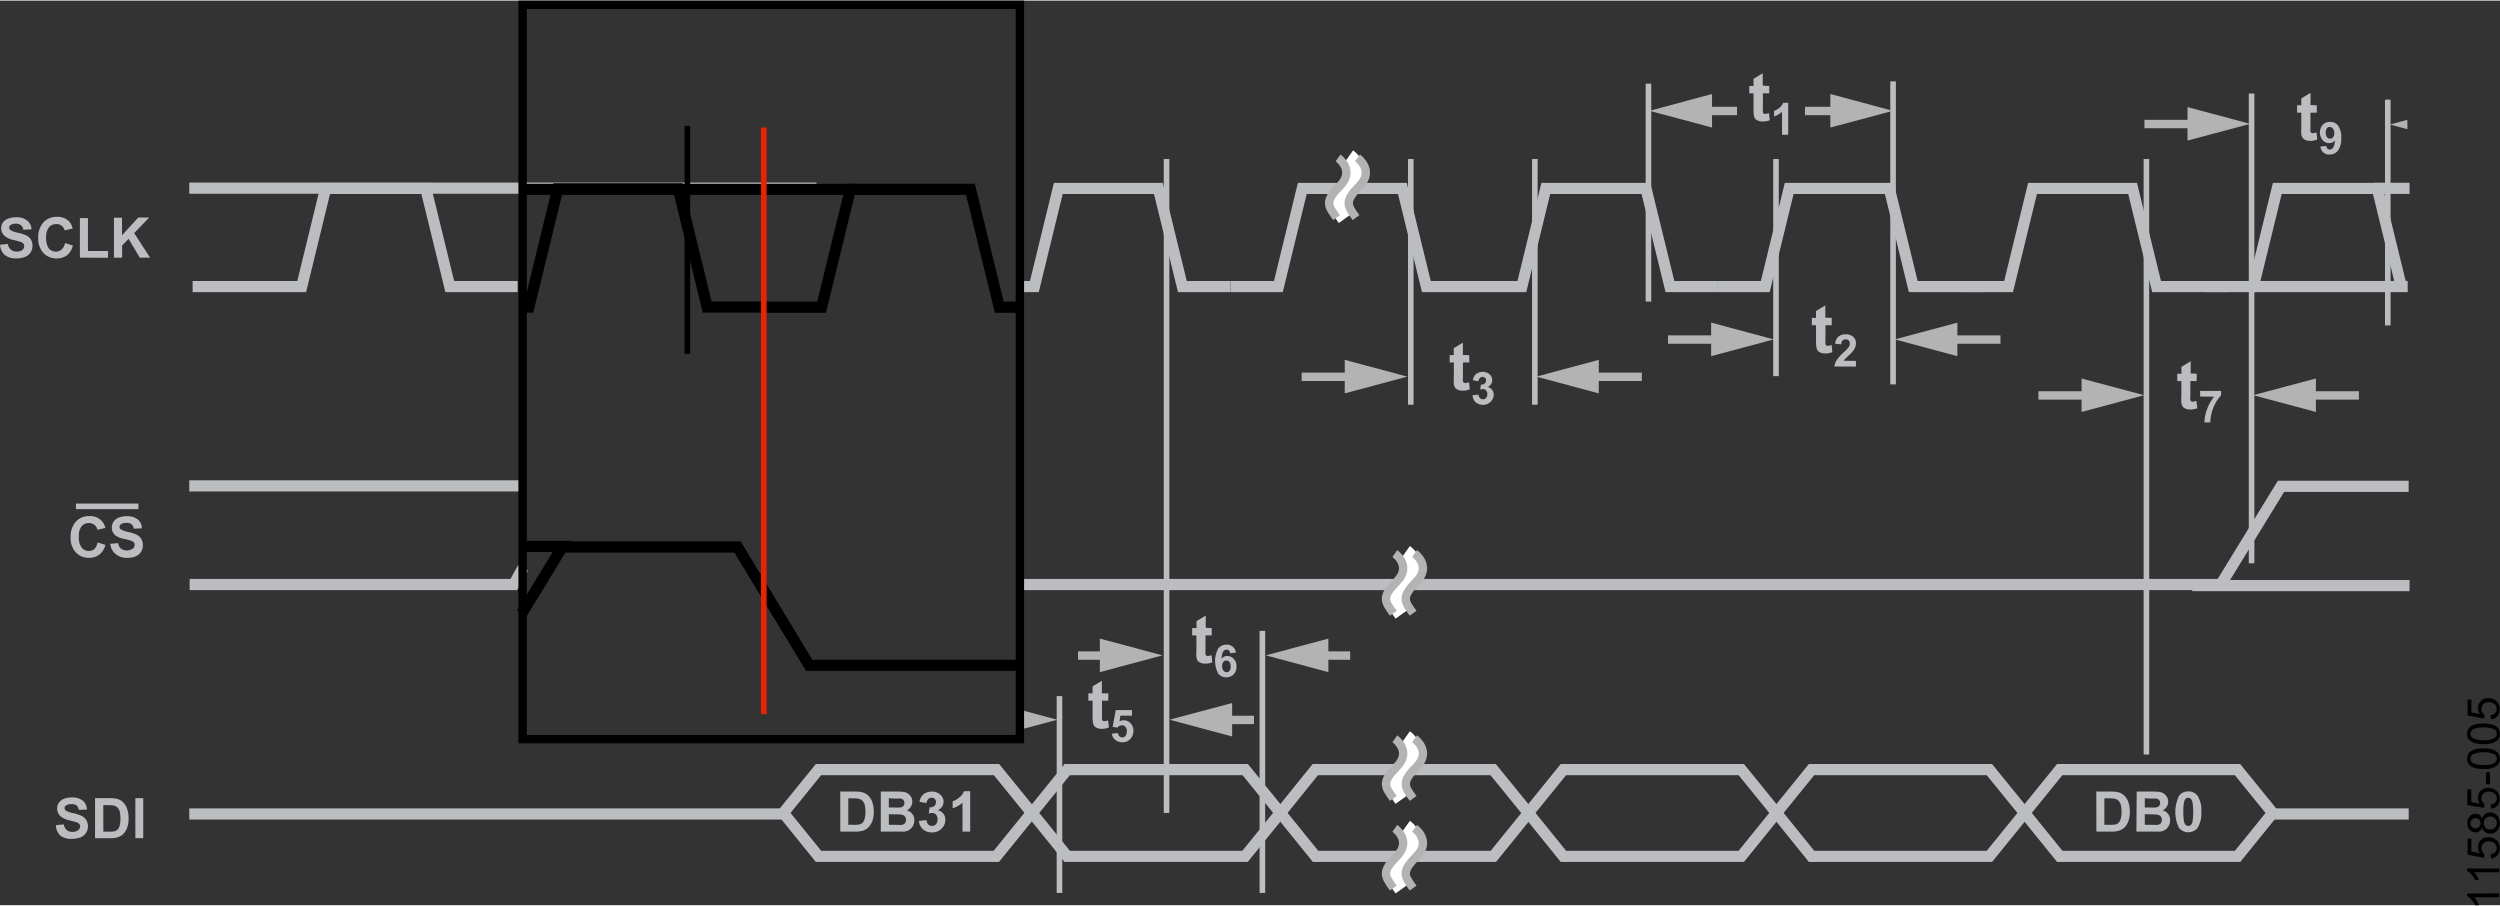 <svg id="e14897e1-a971-4f66-892a-6b3a221b4ab3" data-name="Layer 1" xmlns="http://www.w3.org/2000/svg" width="6.21in" height="2.25in" viewBox="0 0 447.13 161.78"><rect x="0" y="0" width="447.13" height="161.78" fill="#333333" stroke="none"/><title>11585-005</title><g id="b4e947f5-dc13-4d62-9a00-db471055163e" data-name="a1a96522-ae69-423c-a8ea-cc1d5e21481b"><path d="M447,159.78v.7h-4.48a3.43,3.43,0,0,1,.48.67,5.06,5.06,0,0,1,.36.74h-.68a3.73,3.73,0,0,0-.67-1,2.9,2.9,0,0,0-.76-.63v-.45Z" transform="translate(0 -0.11)"/><path d="M447,155.34V156h-4.48a3.37,3.37,0,0,1,.48.66,5.6,5.6,0,0,1,.36.74h-.68a3.89,3.89,0,0,0-.67-1,2.69,2.69,0,0,0-.76-.62v-.45Z" transform="translate(0 -0.11)"/><path d="M445.53,153.54l-.07-.74a1.39,1.39,0,0,0,.82-.38,1,1,0,0,0,.27-.72,1.12,1.12,0,0,0-.39-.86,1.41,1.41,0,0,0-1-.35,1.29,1.29,0,0,0-1,.34,1.2,1.2,0,0,0-.35.88,1.25,1.25,0,0,0,.16.62,1.27,1.27,0,0,0,.4.43l-.09.66-2.94-.56V150h.67v2.29l1.54.31a1.91,1.91,0,0,1-.36-1.08,1.72,1.72,0,0,1,.52-1.27,1.82,1.82,0,0,1,1.34-.52,2.1,2.1,0,0,1,1.34.46,1.82,1.82,0,0,1,.69,1.5,1.88,1.88,0,0,1-.43,1.28A1.74,1.74,0,0,1,445.53,153.54Z" transform="translate(0 -0.11)"/><path d="M443.92,148a1.26,1.26,0,0,1-.46.65,1.19,1.19,0,0,1-.71.21,1.44,1.44,0,0,1-1.05-.45,1.92,1.92,0,0,1,0-2.4,1.42,1.42,0,0,1,1.06-.46,1.23,1.23,0,0,1,.7.21,1.29,1.29,0,0,1,.45.63,1.63,1.63,0,0,1,.56-.8,1.57,1.57,0,0,1,.91-.27,1.63,1.63,0,0,1,1.23.52,2.11,2.11,0,0,1,0,2.73,1.68,1.68,0,0,1-1.25.52,1.55,1.55,0,0,1-.93-.28A1.4,1.4,0,0,1,443.92,148Zm-1.19.14a.89.89,0,0,0,.92-.86v-.08a.9.9,0,1,0-1.54.67.86.86,0,0,0,.62.27Zm2.64.23a1.2,1.2,0,0,0,.59-.15,1,1,0,0,0,.43-.42,1.25,1.25,0,0,0,.16-.6,1.15,1.15,0,0,0-.33-.84,1.08,1.08,0,0,0-.82-.32,1.15,1.15,0,0,0-.84.33,1.17,1.17,0,0,0-.33.85,1.13,1.13,0,0,0,.32.82,1.11,1.11,0,0,0,.79.33Z" transform="translate(0 -0.11)"/><path d="M445.53,144.64l-.07-.74a1.33,1.33,0,0,0,.82-.38,1,1,0,0,0,.27-.72,1.14,1.14,0,0,0-.39-.86,1.46,1.46,0,0,0-1-.35,1.37,1.37,0,0,0-1,.34,1.21,1.21,0,0,0-.35.88,1.25,1.25,0,0,0,.56,1l-.09.66-3-.46v-2.84H442v2.28l1.54.31a1.89,1.89,0,0,1-.36-1.08,1.75,1.75,0,0,1,.52-1.27,1.89,1.89,0,0,1,1.34-.51,2.21,2.21,0,0,1,1.34.45,1.83,1.83,0,0,1,.69,1.5,1.86,1.86,0,0,1-.43,1.28A1.63,1.63,0,0,1,445.53,144.64Z" transform="translate(0 -0.11)"/><path d="M445.34,140.28h-.71v-2.16h.71Z" transform="translate(0 -0.11)"/><path d="M444.2,137.54a5.61,5.61,0,0,1-1.63-.21,2.14,2.14,0,0,1-1-.62,1.71,1.71,0,0,1-.33-1,1.88,1.88,0,0,1,.18-.81,1.64,1.64,0,0,1,.54-.57,2.76,2.76,0,0,1,.85-.36,6.17,6.17,0,0,1,1.35-.12,5.28,5.28,0,0,1,1.63.2,2.1,2.1,0,0,1,1,.62,1.64,1.64,0,0,1,.33,1,1.53,1.53,0,0,1-.59,1.3A3.74,3.74,0,0,1,444.2,137.54Zm0-.72a3.67,3.67,0,0,0,1.88-.33.94.94,0,0,0,.35-1.28,1,1,0,0,0-.35-.35,5.52,5.52,0,0,0-3.76,0,1,1,0,0,0-.46.82.91.91,0,0,0,.41.77A3.6,3.6,0,0,0,444.2,136.82Z" transform="translate(0 -0.11)"/><path d="M444.2,133.09a5,5,0,0,1-1.63-.21,2.07,2.07,0,0,1-1-.62,1.64,1.64,0,0,1-.33-1,1.88,1.88,0,0,1,.18-.81,1.64,1.64,0,0,1,.54-.57,2.88,2.88,0,0,1,.85-.35,5.62,5.62,0,0,1,1.35-.13,5.28,5.28,0,0,1,1.63.2,2.17,2.17,0,0,1,1,.62,1.64,1.64,0,0,1,.33,1,1.53,1.53,0,0,1-.59,1.3A3.74,3.74,0,0,1,444.2,133.09Zm0-.72a3.56,3.56,0,0,0,1.88-.33.94.94,0,0,0,.35-1.28,1,1,0,0,0-.35-.35,5.52,5.52,0,0,0-3.76,0,1,1,0,0,0-.46.82.91.91,0,0,0,.41.77A3.6,3.6,0,0,0,444.2,132.37Z" transform="translate(0 -0.11)"/><path d="M445.53,128.64l-.07-.74a1.28,1.28,0,0,0,.82-.38,1,1,0,0,0,.27-.72,1.14,1.14,0,0,0-.39-.86,1.45,1.45,0,0,0-1-.34,1.28,1.28,0,0,0-1,.33,1.21,1.21,0,0,0-.35.88,1.19,1.19,0,0,0,.16.62,1.11,1.11,0,0,0,.4.43l-.09.66-2.94-.56v-2.84h.67v2.28l1.54.31a1.89,1.89,0,0,1-.36-1.08,1.71,1.71,0,0,1,.52-1.26,1.82,1.82,0,0,1,1.34-.52,2,2,0,0,1,1.34.46,1.79,1.79,0,0,1,.69,1.49,1.84,1.84,0,0,1-.43,1.28A1.65,1.65,0,0,1,445.53,128.64Z" transform="translate(0 -0.11)"/><line x1="403.01" y1="51.14" x2="430.62" y2="51.14" fill="none" stroke="#bbbdc0" stroke-miterlimit="11.49" stroke-width="2"/><line x1="424.67" y1="33.57" x2="430.95" y2="33.57" fill="none" stroke="#bbbdc0" stroke-miterlimit="11.49" stroke-width="2"/><line x1="392.08" y1="104.62" x2="430.95" y2="104.62" fill="none" stroke="#bbbdc0" stroke-miterlimit="11.49" stroke-width="2"/><path d="M17.44,97l1.41.45a3.16,3.16,0,0,1-1.08,1.74,3,3,0,0,1-1.9.57,3.06,3.06,0,0,1-2.34-1,3.74,3.74,0,0,1-.9-2.68,4,4,0,0,1,.92-2.77,3.14,3.14,0,0,1,2.43-1,2.73,2.73,0,0,1,2.87,2.1l-1.43.34a1.57,1.57,0,0,0-.53-.88,1.52,1.52,0,0,0-1-.32,1.61,1.61,0,0,0-1.29.57,2.74,2.74,0,0,0-.5,1.84,3,3,0,0,0,.53,2,1.56,1.56,0,0,0,1.27.58,1.41,1.41,0,0,0,1-.37A2.06,2.06,0,0,0,17.44,97Z" transform="translate(0 -0.11)" fill="#bbbdc0"/><path d="M19.72,97.26l1.41-.13a1.64,1.64,0,0,0,.51,1,1.89,1.89,0,0,0,2.09,0,.79.79,0,0,0,.35-.69.64.64,0,0,0-.14-.43,1.25,1.25,0,0,0-.52-.31c-.17-.06-.56-.16-1.15-.31a3.87,3.87,0,0,1-1.64-.63A1.84,1.84,0,0,1,20,94.32a1.77,1.77,0,0,1,.31-1,1.88,1.88,0,0,1,.89-.73,3.63,3.63,0,0,1,1.45-.27,3,3,0,0,1,2,.59,2.08,2.08,0,0,1,.72,1.58l-1.45.06a1.15,1.15,0,0,0-.4-.79,1.38,1.38,0,0,0-.91-.24,1.64,1.64,0,0,0-1,.26.49.49,0,0,0-.23.44.53.53,0,0,0,.22.44,4,4,0,0,0,1.31.48,6.07,6.07,0,0,1,1.56.51,1.89,1.89,0,0,1,.79.72,2.18,2.18,0,0,1,.29,1.14,2.09,2.09,0,0,1-1.31,2,3.91,3.91,0,0,1-1.56.26,3,3,0,0,1-2-.68A2.67,2.67,0,0,1,19.72,97.26Z" transform="translate(0 -0.11)" fill="#bbbdc0"/><line x1="24.76" y1="90.45" x2="13.58" y2="90.45" fill="none" stroke="#bbbdc0" stroke-miterlimit="9.99" stroke-width="1"/><line x1="189.49" y1="124.39" x2="189.49" y2="159.59" fill="none" stroke="#bbbdc0" stroke-miterlimit="14.29" stroke-width="1"/><line x1="225.78" y1="112.72" x2="225.78" y2="159.59" fill="none" stroke="#bbbdc0" stroke-miterlimit="14.29" stroke-width="1"/><line x1="208.64" y1="28.33" x2="208.64" y2="145.28" fill="none" stroke="#bbbdc0" stroke-miterlimit="14.29" stroke-width="1"/><line x1="252.32" y1="28.33" x2="252.32" y2="72.27" fill="none" stroke="#bbbdc0" stroke-miterlimit="14.29" stroke-width="1"/><line x1="274.51" y1="28.33" x2="274.51" y2="72.27" fill="none" stroke="#bbbdc0" stroke-miterlimit="14.29" stroke-width="1"/><line x1="294.83" y1="14.85" x2="294.83" y2="53.83" fill="none" stroke="#bbbdc0" stroke-miterlimit="14.29" stroke-width="1"/><line x1="317.64" y1="28.33" x2="317.64" y2="67.16" fill="none" stroke="#bbbdc0" stroke-miterlimit="14.29" stroke-width="1"/><line x1="338.58" y1="14.44" x2="338.58" y2="68.64" fill="none" stroke="#bbbdc0" stroke-miterlimit="14.29" stroke-width="1"/><path d="M316.43,15.38v1.31H315.3V19.2a6.61,6.61,0,0,0,0,.89.39.39,0,0,0,.15.21.54.54,0,0,0,.28.08,3,3,0,0,0,.66-.16l.14,1.27a3.26,3.26,0,0,1-1.3.24,1.81,1.81,0,0,1-.8-.15,1.16,1.16,0,0,1-.53-.37,1.7,1.7,0,0,1-.23-.64,9.16,9.16,0,0,1-.05-1.17V16.69h-.76V15.38h.76V14.1l1.65-1v2.2Z" transform="translate(0 -0.11)" fill="#bbbdc0"/><path d="M319.82,24.09h-1.1V20a4.15,4.15,0,0,1-1.42.83v-1a3.07,3.07,0,0,0,.93-.53,2.16,2.16,0,0,0,.69-.92h.9Z" transform="translate(0 -0.11)" fill="#bbbdc0"/><path d="M262.78,63.52v1.31h-1.13v2.5a6.46,6.46,0,0,0,0,.88.34.34,0,0,0,.14.21.42.42,0,0,0,.28.08,1.87,1.87,0,0,0,.66-.15l.14,1.27a3,3,0,0,1-1.3.25,2,2,0,0,1-.79-.15,1.06,1.06,0,0,1-.52-.39,1.47,1.47,0,0,1-.24-.64,7.49,7.49,0,0,1,0-1.16v-2.7h-.75V63.52H260V62.28l1.64-1v2.2Z" transform="translate(0 -0.11)" fill="#bbbdc0"/><path d="M263.36,70.7l1.06-.13a1,1,0,0,0,.28.62.77.77,0,0,0,1.08,0l0,0a1,1,0,0,0,.23-.7.92.92,0,0,0-.22-.65.71.71,0,0,0-.55-.25,2.1,2.1,0,0,0-.5.09l.12-.9a.91.91,0,0,0,.68-.19.67.67,0,0,0,.24-.55.62.62,0,0,0-.18-.46.66.66,0,0,0-.45-.17.67.67,0,0,0-.48.2.9.9,0,0,0-.25.57l-1-.18a2.55,2.55,0,0,1,.32-.83,1.41,1.41,0,0,1,.6-.48,2.09,2.09,0,0,1,.85-.18,1.74,1.74,0,0,1,1.3.51,1.4,1.4,0,0,1,.4,1,1.34,1.34,0,0,1-.83,1.2,1.35,1.35,0,0,1,1.09,1.36,1.73,1.73,0,0,1-.56,1.28,1.85,1.85,0,0,1-1.37.54A2,2,0,0,1,264,72,1.82,1.82,0,0,1,263.36,70.7Z" transform="translate(0 -0.11)" fill="#bbbdc0"/><path d="M150.28,141.57h2.64a5.71,5.71,0,0,1,1.36.14,2.47,2.47,0,0,1,1.08.66,3.09,3.09,0,0,1,.68,1.16,5.4,5.4,0,0,1,.24,1.69,4.86,4.86,0,0,1-.22,1.52,3.31,3.31,0,0,1-.77,1.27,2.63,2.63,0,0,1-1,.57,4.62,4.62,0,0,1-1.28.15h-2.72Zm1.44,1.21v4.74h1.08a4.34,4.34,0,0,0,.88-.06,1.46,1.46,0,0,0,.58-.3,1.61,1.61,0,0,0,.38-.69,4.83,4.83,0,0,0,.14-1.31,4.61,4.61,0,0,0-.14-1.28,1.74,1.74,0,0,0-.41-.69,1.43,1.43,0,0,0-.67-.34,7.92,7.92,0,0,0-1.19-.07Z" transform="translate(0 -0.11)" fill="#bbbdc0"/><path d="M157.53,141.57h2.86a10.69,10.69,0,0,1,1.27.07,1.93,1.93,0,0,1,.74.3,1.75,1.75,0,0,1,.55.6,1.61,1.61,0,0,1,.22.83,1.68,1.68,0,0,1-.27.93,1.6,1.6,0,0,1-.73.63,1.83,1.83,0,0,1,1,.65,1.7,1.7,0,0,1,.36,1.08,2.08,2.08,0,0,1-.23,1,1.9,1.9,0,0,1-.62.73,2,2,0,0,1-1,.34c-.24,0-.82,0-1.74,0h-2.41Zm1.44,1.19v1.66h1a8.34,8.34,0,0,0,1,0,.93.93,0,0,0,.59-.25.85.85,0,0,0,0-1.1.83.83,0,0,0-.54-.25h-1.24Zm0,2.85v1.91h1.34a5.57,5.57,0,0,0,1,0,.92.92,0,0,0,.53-.28.9.9,0,0,0,.2-.61.91.91,0,0,0-.16-.55.87.87,0,0,0-.45-.33,5,5,0,0,0-1.28-.1Z" transform="translate(0 -0.11)" fill="#bbbdc0"/><path d="M164.36,146.83l1.33-.16a1.29,1.29,0,0,0,.34.78.9.9,0,0,0,.68.27.94.94,0,0,0,.71-.33,1.43,1.43,0,0,0,0-1.69.93.93,0,0,0-.68-.3,2.67,2.67,0,0,0-.63.1l.15-1.11a1.25,1.25,0,0,0,.85-.25.87.87,0,0,0,.29-.68.75.75,0,0,0-.69-.79h-.1a.84.84,0,0,0-.6.25,1.19,1.19,0,0,0-.3.71l-1.26-.22a2.68,2.68,0,0,1,.39-1,1.78,1.78,0,0,1,.75-.61,2.56,2.56,0,0,1,1.06-.23,2.21,2.21,0,0,1,1.63.65,1.63,1.63,0,0,1,0,2.31,1.54,1.54,0,0,1-.57.38,1.7,1.7,0,0,1,1,.59,1.73,1.73,0,0,1,.37,1.11,2.17,2.17,0,0,1-.69,1.61,2.38,2.38,0,0,1-1.71.66,2.35,2.35,0,0,1-1.61-.56A2.16,2.16,0,0,1,164.36,146.83Z" transform="translate(0 -0.11)" fill="#bbbdc0"/><path d="M173.52,148.73h-1.38v-5.17a4.61,4.61,0,0,1-1.76,1v-1.25a3.53,3.53,0,0,0,1.16-.66,2.39,2.39,0,0,0,.86-1.15h1.12Z" transform="translate(0 -0.11)" fill="#bbbdc0"/><path d="M374.93,141.57h2.64a5.71,5.71,0,0,1,1.36.14,2.47,2.47,0,0,1,1.08.66,3.17,3.17,0,0,1,.68,1.16,5.11,5.11,0,0,1,.23,1.69,4.34,4.34,0,0,1-.22,1.52,3.11,3.11,0,0,1-.76,1.27,2.63,2.63,0,0,1-1,.57,4.62,4.62,0,0,1-1.28.15h-2.72Zm1.44,1.21v4.74h1.08a4.34,4.34,0,0,0,.88-.06,1.35,1.35,0,0,0,.58-.3,1.61,1.61,0,0,0,.38-.69,4.84,4.84,0,0,0,.15-1.31,4.62,4.62,0,0,0-.15-1.28,1.67,1.67,0,0,0-.41-.69,1.43,1.43,0,0,0-.67-.34,8,8,0,0,0-1.19-.07Z" transform="translate(0 -0.11)" fill="#bbbdc0"/><path d="M382.15,141.57H385a10.69,10.69,0,0,1,1.27.07,2,2,0,0,1,.75.3,2,2,0,0,1,.55.6,1.75,1.75,0,0,1,.22.83,1.62,1.62,0,0,1-.28.93,1.65,1.65,0,0,1-.73.63,1.83,1.83,0,0,1,1,.65,1.75,1.75,0,0,1,.35,1.08,2.08,2.08,0,0,1-.23,1,1.89,1.89,0,0,1-1.62,1.07c-.24,0-.82,0-1.74,0h-2.44Zm1.45,1.19v1.66h.94a8.34,8.34,0,0,0,1,0,.93.93,0,0,0,.59-.25.77.77,0,0,0,.21-.56.84.84,0,0,0-.18-.54.93.93,0,0,0-.55-.25h-1.23Zm0,2.85v1.91h1.33a8.34,8.34,0,0,0,1,0,.83.83,0,0,0,.72-.89,1.08,1.08,0,0,0-.15-.55,1,1,0,0,0-.45-.33,5.07,5.07,0,0,0-1.29-.1Z" transform="translate(0 -0.11)" fill="#bbbdc0"/><path d="M391.38,141.54a2,2,0,0,1,1.63.75,4.73,4.73,0,0,1,.7,2.91,4.9,4.9,0,0,1-.7,2.92,2.17,2.17,0,0,1-3.31-.07,6.57,6.57,0,0,1,.06-5.77A2,2,0,0,1,391.38,141.54Zm0,1.14a.7.7,0,0,0-.44.16,1.09,1.09,0,0,0-.3.57,7.18,7.18,0,0,0-.14,1.79,8.35,8.35,0,0,0,.12,1.73,1.16,1.16,0,0,0,.32.63.71.71,0,0,0,.89,0,1.09,1.09,0,0,0,.3-.57,12,12,0,0,0,0-3.52,1.4,1.4,0,0,0-.32-.63A.75.75,0,0,0,391.38,142.68Z" transform="translate(0 -0.11)" fill="#bbbdc0"/><path d="M0,43.77l1.41-.14a1.7,1.7,0,0,0,.51,1A1.59,1.59,0,0,0,3,45a1.63,1.63,0,0,0,1-.29A.9.9,0,0,0,4.33,44a.69.69,0,0,0-.15-.44,1.39,1.39,0,0,0-.52-.31c-.17-.06-.56-.16-1.16-.31a3.91,3.91,0,0,1-1.63-.71,1.85,1.85,0,0,1-.35-2.44,2,2,0,0,1,.94-.69,3.77,3.77,0,0,1,1.41-.24,3,3,0,0,1,2,.59A2.09,2.09,0,0,1,5.64,41l-1.47.1a1.23,1.23,0,0,0-.4-.8A1.47,1.47,0,0,0,2.86,40a1.69,1.69,0,0,0-1,.26.54.54,0,0,0,0,.88,3.88,3.88,0,0,0,1.32.48,7.12,7.12,0,0,1,1.56.51,2.08,2.08,0,0,1,.8.73A2.27,2.27,0,0,1,5.81,44a2.12,2.12,0,0,1-.34,1.15,2,2,0,0,1-1,.8,3.92,3.92,0,0,1-1.55.26,3.13,3.13,0,0,1-2.09-.62A2.78,2.78,0,0,1,0,43.77Z" transform="translate(0 -0.11)" fill="#bbbdc0"/><path d="M11.63,43.46l1.4.45A3.16,3.16,0,0,1,12,45.65a3.13,3.13,0,0,1-1.9.57,3.09,3.09,0,0,1-2.35-1,3.7,3.7,0,0,1-.91-2.66,3.91,3.91,0,0,1,.92-2.78,3.21,3.21,0,0,1,2.42-1,3,3,0,0,1,2.14.77A2.88,2.88,0,0,1,13,40.87l-1.43.34a1.46,1.46,0,0,0-1.53-1.13,1.69,1.69,0,0,0-1.29.57,2.88,2.88,0,0,0-.5,1.85,3.16,3.16,0,0,0,.49,1.94A1.64,1.64,0,0,0,10,45a1.45,1.45,0,0,0,1-.36A2.11,2.11,0,0,0,11.63,43.46Z" transform="translate(0 -0.11)" fill="#bbbdc0"/><path d="M14.29,46.08V39h1.44v5.89h3.6v1.21Z" transform="translate(0 -0.11)" fill="#bbbdc0"/><path d="M20.38,46.08V38.94h1.44v3.14l2.91-3.18h1.95L24,41.69l2.84,4.39H25l-2-3.36-1.16,1.19v2.17Z" transform="translate(0 -0.11)" fill="#bbbdc0"/><path d="M184.52,145.39l-6.3-7.75H146.39l-6.29,7.75m44.39,0-6.3,7.77h-31.8l-6.29-7.77" transform="translate(0 -0.11)" fill="none" stroke="#bbbdc0" stroke-miterlimit="14.29" stroke-width="2"/><path d="M229,145.39l-6.29-7.75H190.87l-6.28,7.75m44.38,0-6.29,7.77H190.87l-6.28-7.77" transform="translate(0 -0.11)" fill="none" stroke="#bbbdc0" stroke-miterlimit="14.29" stroke-width="2"/><path d="M273.35,145.39l-6.3-7.75h-31.8L229,145.39m44.39,0-6.3,7.77h-31.8L229,145.39" transform="translate(0 -0.11)" fill="none" stroke="#bbbdc0" stroke-miterlimit="14.29" stroke-width="2"/><path d="M317.72,145.39l-6.29-7.75H279.62l-6.28,7.75m44.38,0-6.29,7.77H279.62l-6.28-7.77" transform="translate(0 -0.11)" fill="none" stroke="#bbbdc0" stroke-miterlimit="14.29" stroke-width="2"/><path d="M362.1,145.39l-6.3-7.75H324l-6.28,7.75m44.39,0-6.3,7.77H324l-6.28-7.77" transform="translate(0 -0.11)" fill="none" stroke="#bbbdc0" stroke-miterlimit="14.29" stroke-width="2"/><path d="M406.47,145.39l-6.29-7.75H368.39l-6.29,7.75m44.39,0-6.29,7.77H368.39l-6.29-7.77" transform="translate(0 -0.11)" fill="none" stroke="#bbbdc0" stroke-miterlimit="14.29" stroke-width="2"/><line x1="146.03" y1="33.54" x2="33.85" y2="33.54" fill="none" stroke="#bbbdc0" stroke-miterlimit="11.49" stroke-width="2"/><line x1="93.55" y1="86.79" x2="33.85" y2="86.79" fill="none" stroke="#bbbdc0" stroke-miterlimit="11.49" stroke-width="2"/><line x1="141.23" y1="145.47" x2="33.85" y2="145.47" fill="none" stroke="#bbbdc0" stroke-miterlimit="11.49" stroke-width="2"/><line x1="430.8" y1="145.47" x2="406.3" y2="145.47" fill="none" stroke="#bbbdc0" stroke-miterlimit="11.49" stroke-width="2"/><path d="M10,147.58l1.4-.14a1.77,1.77,0,0,0,.52,1,1.52,1.52,0,0,0,1,.34,1.61,1.61,0,0,0,1.06-.3.9.9,0,0,0,.35-.69.66.66,0,0,0-.15-.43,1.15,1.15,0,0,0-.52-.31c-.17-.06-.55-.16-1.16-.31a4.1,4.1,0,0,1-1.63-.71,1.89,1.89,0,0,1-.66-1.44,2,2,0,0,1,.31-1,2.11,2.11,0,0,1,.9-.72,3.59,3.59,0,0,1,1.41-.25,3.1,3.1,0,0,1,2,.59,2.12,2.12,0,0,1,.71,1.58l-1.44.06a1.28,1.28,0,0,0-.4-.79,1.48,1.48,0,0,0-.92-.24,1.62,1.62,0,0,0-1,.26.49.49,0,0,0-.23.44.55.55,0,0,0,.21.43,3.55,3.55,0,0,0,1.33.48,7.15,7.15,0,0,1,1.56.52,2.05,2.05,0,0,1,.79.73,2.22,2.22,0,0,1-.06,2.29,2,2,0,0,1-1,.8,4.37,4.37,0,0,1-1.56.26,3.14,3.14,0,0,1-2.09-.63A2.74,2.74,0,0,1,10,147.58Z" transform="translate(0 -0.11)" fill="#bbbdc0"/><path d="M17,142.75h2.64a5.71,5.71,0,0,1,1.36.14,2.47,2.47,0,0,1,1.08.66,2.94,2.94,0,0,1,.67,1.16A4.87,4.87,0,0,1,23,146.4a4.59,4.59,0,0,1-.22,1.52,3.17,3.17,0,0,1-.76,1.27,2.77,2.77,0,0,1-1,.57,4.62,4.62,0,0,1-1.28.15H17ZM18.48,144v4.74h1.08a4.34,4.34,0,0,0,.88-.06,1.46,1.46,0,0,0,.58-.3,1.61,1.61,0,0,0,.38-.69,5.26,5.26,0,0,0,.14-1.31,5,5,0,0,0-.14-1.28,1.74,1.74,0,0,0-.41-.69,1.43,1.43,0,0,0-.67-.34,8,8,0,0,0-1.19-.07Z" transform="translate(0 -0.11)" fill="#bbbdc0"/><path d="M24.21,149.91v-7.16h1.41v7.16Z" transform="translate(0 -0.11)" fill="#bbbdc0"/><line x1="322.83" y1="19.74" x2="330.96" y2="19.74" fill="none" stroke="#b3b3b3" stroke-width="1.5"/><polygon points="327.36 22.7 338.55 19.71 327.36 16.7 327.36 22.7" fill="#b3b3b3"/><line x1="310.67" y1="19.74" x2="302.61" y2="19.74" fill="none" stroke="#b3b3b3" stroke-width="1.5"/><polygon points="306.2 22.7 295.01 19.71 306.2 16.7 306.2 22.7" fill="#b3b3b3"/><line x1="293.64" y1="67.28" x2="282.34" y2="67.28" fill="none" stroke="#b3b3b3" stroke-width="1.5"/><polygon points="285.94 70.24 274.75 67.25 285.94 64.25 285.94 70.24" fill="#b3b3b3"/><line x1="232.8" y1="67.28" x2="244.11" y2="67.28" fill="none" stroke="#b3b3b3" stroke-width="1.5"/><polygon points="240.51 70.24 251.7 67.25 240.51 64.25 240.51 70.24" fill="#b3b3b3"/><path d="M327.61,56.85v1.32h-1.12v2.5a6.61,6.61,0,0,0,0,.89.38.38,0,0,0,.14.21.54.54,0,0,0,.28.08,2.19,2.19,0,0,0,.67-.16l.14,1.28a3.47,3.47,0,0,1-1.31.25,2.22,2.22,0,0,1-.8-.15,1.12,1.12,0,0,1-.52-.39,1.64,1.64,0,0,1-.23-.64,7.52,7.52,0,0,1-.06-1.16V58.17h-.75V56.85h.75V55.62l1.66-1v2.19Z" transform="translate(0 -0.11)" fill="#bbbdc0"/><path d="M331.94,64.55v1h-3.85a2.54,2.54,0,0,1,.38-1.1,7,7,0,0,1,1.23-1.38,8.08,8.08,0,0,0,.91-.94,1.26,1.26,0,0,0,.23-.67.78.78,0,0,0-.2-.57.72.72,0,0,0-.54-.19.75.75,0,0,0-.55.2,1,1,0,0,0-.24.69l-1.09-.11a1.84,1.84,0,0,1,.61-1.3,2.05,2.05,0,0,1,1.29-.39,1.86,1.86,0,0,1,1.33.45,1.5,1.5,0,0,1,.49,1.14,2.11,2.11,0,0,1-.14.74,3,3,0,0,1-.44.73,7.08,7.08,0,0,1-.72.73l-.66.63a1.73,1.73,0,0,0-.22.31Z" transform="translate(0 -0.11)" fill="#bbbdc0"/><line x1="357.79" y1="60.62" x2="346.49" y2="60.62" fill="none" stroke="#b3b3b3" stroke-width="1.5"/><polygon points="350.08 63.59 338.89 60.59 350.08 57.59 350.08 63.59" fill="#b3b3b3"/><line x1="298.33" y1="60.62" x2="309.63" y2="60.62" fill="none" stroke="#b3b3b3" stroke-width="1.5"/><polygon points="306.04 63.59 317.23 60.59 306.04 57.59 306.04 63.59" fill="#b3b3b3"/><line x1="383.89" y1="28.33" x2="383.89" y2="134.84" fill="none" stroke="#bbbdc0" stroke-miterlimit="14.29" stroke-width="1"/><line x1="402.7" y1="16.62" x2="402.7" y2="100.63" fill="none" stroke="#bbbdc0" stroke-miterlimit="14.29" stroke-width="1"/><line x1="427.06" y1="17.71" x2="427.06" y2="58.09" fill="none" stroke="#bbbdc0" stroke-miterlimit="14.29" stroke-width="1"/><path d="M392.88,66.84v1.31h-1.13v2.51a4.41,4.41,0,0,0,0,.89.38.38,0,0,0,.14.21.54.54,0,0,0,.28.08,2.2,2.2,0,0,0,.66-.16L393,73a3.26,3.26,0,0,1-1.3.24,2.15,2.15,0,0,1-.8-.15,1.18,1.18,0,0,1-.52-.38,1.47,1.47,0,0,1-.24-.64,7.62,7.62,0,0,1,0-1.17V68.15h-.73V66.84h.75V65.61l1.65-1V66.8Z" transform="translate(0 -0.11)" fill="#bbbdc0"/><path d="M393.5,70.92v-1h3.74v.8A6.14,6.14,0,0,0,396.3,72a7.79,7.79,0,0,0-.73,1.82,6.68,6.68,0,0,0-.25,1.72h-1.05a7.15,7.15,0,0,1,.49-2.42A8.12,8.12,0,0,1,396,70.94Z" transform="translate(0 -0.11)" fill="#bbbdc0"/><path d="M414.36,18.83v1.32h-1.13v2.49a6.61,6.61,0,0,0,0,.89.34.34,0,0,0,.14.21.4.4,0,0,0,.28.08,1.88,1.88,0,0,0,.66-.16l.14,1.28a3,3,0,0,1-1.3.25,2,2,0,0,1-.8-.15,1.16,1.16,0,0,1-.52-.39,1.77,1.77,0,0,1-.24-.64,11.13,11.13,0,0,1,0-1.16v-2.7h-.75V18.83h.75V17.6l1.65-1v2.19Z" transform="translate(0 -0.11)" fill="#bbbdc0"/><path d="M415,26.21l1.07-.11a.77.77,0,0,0,.2.48.57.57,0,0,0,.43.15.71.71,0,0,0,.58-.31,2.68,2.68,0,0,0,.31-1.3,1.3,1.3,0,0,1-1,.48,1.51,1.51,0,0,1-1.17-.52,2.15,2.15,0,0,1,0-2.76,1.82,1.82,0,0,1,1.32-.53,1.8,1.8,0,0,1,1.43.67,3.49,3.49,0,0,1,.56,2.22,3.61,3.61,0,0,1-.58,2.26,1.87,1.87,0,0,1-1.52.7,1.57,1.57,0,0,1-1.08-.36A1.71,1.71,0,0,1,415,26.21Zm2.49-2.4a1.23,1.23,0,0,0-.25-.82.76.76,0,0,0-.56-.29.67.67,0,0,0-.51.24,1.27,1.27,0,0,0-.2.78,1.32,1.32,0,0,0,.22.82.71.71,0,0,0,.55.26.64.64,0,0,0,.53-.25,1.08,1.08,0,0,0,.22-.74Z" transform="translate(0 -0.11)" fill="#bbbdc0"/><line x1="421.9" y1="70.61" x2="410.6" y2="70.61" fill="none" stroke="#b3b3b3" stroke-width="1.5"/><polygon points="414.2 73.57 403 70.57 414.2 67.58 414.2 73.57" fill="#b3b3b3"/><polygon points="430.56 21.32 427.42 22.16 430.58 23 430.56 21.32" fill="#b3b3b3"/><line x1="364.58" y1="70.61" x2="375.88" y2="70.61" fill="none" stroke="#b3b3b3" stroke-width="1.5"/><polygon points="372.29 73.57 383.48 70.57 372.29 67.58 372.29 73.57" fill="#b3b3b3"/><line x1="383.54" y1="22.07" x2="394.84" y2="22.07" fill="none" stroke="#b3b3b3" stroke-width="1.5"/><polygon points="391.24 25.03 402.44 22.04 391.24 19.04 391.24 25.03" fill="#b3b3b3"/><path d="M198.22,124v1.31H197.1v2.5a6.61,6.61,0,0,0,0,.89.32.32,0,0,0,.14.2.47.47,0,0,0,.28.09,2.2,2.2,0,0,0,.66-.16l.15,1.27a3.12,3.12,0,0,1-1.31.25,2,2,0,0,1-.8-.15,1.06,1.06,0,0,1-.52-.39,1.34,1.34,0,0,1-.23-.64,7.45,7.45,0,0,1-.06-1.16v-2.7h-.75V124h.75v-1.24l1.66-1V124Z" transform="translate(0 -0.11)" fill="#bbbdc0"/><path d="M198.86,131.22l1.09-.12a.83.83,0,0,0,.28.59.73.73,0,0,0,1,0s0,0,.06-.07a1.21,1.21,0,0,0,.24-.84,1.09,1.09,0,0,0-.24-.79.74.74,0,0,0-.6-.27,1.1,1.1,0,0,0-.85.42L199,130l.56-3h2.89v1h-2.06l-.17,1a1.88,1.88,0,0,1,.75-.18,1.7,1.7,0,0,1,1.23.53,1.87,1.87,0,0,1,.51,1.38,2,2,0,0,1-.41,1.26,1.78,1.78,0,0,1-1.54.76,1.89,1.89,0,0,1-1.3-.43A1.63,1.63,0,0,1,198.86,131.22Z" transform="translate(0 -0.11)" fill="#bbbdc0"/><line x1="224.27" y1="128.65" x2="216.77" y2="128.65" fill="none" stroke="#b3b3b3" stroke-width="1.5"/><polygon points="220.37 131.61 209.18 128.61 220.37 125.62 220.37 131.61" fill="#b3b3b3"/><polyline points="183.01 130.24 189.11 128.61 182.53 126.86" fill="#b3b3b3"/><path d="M216.72,112.33v1.31h-1.11v2.51a6.61,6.61,0,0,0,0,.89.32.32,0,0,0,.15.21.46.46,0,0,0,.28.08,2.14,2.14,0,0,0,.65-.16l.14,1.28a3.18,3.18,0,0,1-1.29.24,2,2,0,0,1-.8-.15,1.27,1.27,0,0,1-.53-.38,1.41,1.41,0,0,1-.23-.65,7.49,7.49,0,0,1,0-1.16v-2.71h-.76v-1.31H214v-1.24l1.65-1v2.19Z" transform="translate(0 -0.11)" fill="#bbbdc0"/><path d="M221.06,116.72l-1.06.11a.72.72,0,0,0-.2-.48.6.6,0,0,0-.43-.16.75.75,0,0,0-.58.32,2.68,2.68,0,0,0-.31,1.3,1.28,1.28,0,0,1,1-.49,1.57,1.57,0,0,1,1.18.53,1.87,1.87,0,0,1,.49,1.35,1.89,1.89,0,0,1-.52,1.41,1.79,1.79,0,0,1-1.32.53,1.81,1.81,0,0,1-1.43-.67,4.74,4.74,0,0,1,0-4.48,1.86,1.86,0,0,1,1.51-.7,1.61,1.61,0,0,1,1.08.37A1.72,1.72,0,0,1,221.06,116.72Zm-2.48,2.39a1.29,1.29,0,0,0,.24.83.76.76,0,0,0,.57.29.64.64,0,0,0,.5-.24,1.14,1.14,0,0,0,.21-.78,1.26,1.26,0,0,0-.22-.82.71.71,0,0,0-.55-.26.69.69,0,0,0-.53.25,1.07,1.07,0,0,0-.22.73Z" transform="translate(0 -0.11)" fill="#bbbdc0"/><line x1="241.48" y1="117.14" x2="233.98" y2="117.14" fill="none" stroke="#b3b3b3" stroke-width="1.5"/><polygon points="237.58 120.1 226.39 117.1 237.58 114.1 237.58 120.1" fill="#b3b3b3"/><line x1="192.81" y1="117.14" x2="200.31" y2="117.14" fill="none" stroke="#b3b3b3" stroke-width="1.5"/><polygon points="196.71 120.1 207.91 117.1 196.71 114.1 196.71 120.1" fill="#b3b3b3"/><polyline points="92.58 51.14 80.44 51.14 76.15 33.59 58.24 33.59 53.96 51.14 34.45 51.14" fill="none" stroke="#bbbdc0" stroke-miterlimit="11.49" stroke-width="2"/><polyline points="93.55 101.43 91.89 104.43 33.92 104.43" fill="none" stroke="#bbbdc0" stroke-miterlimit="11.49" stroke-width="2"/><polyline points="430.79 86.87 407.96 86.87 397.19 104.43 182.81 104.43" fill="none" stroke="#bbbdc0" stroke-miterlimit="11.49" stroke-width="2"/><polyline points="220.04 51.14 211.47 51.14 207.18 33.59 189.28 33.59 185 51.14 182.57 51.14" fill="none" stroke="#bbbdc0" stroke-miterlimit="11.49" stroke-width="2"/><polyline points="263.68 51.14 255.11 51.14 250.82 33.59 232.92 33.59 228.64 51.14 220.06 51.14" fill="none" stroke="#bbbdc0" stroke-miterlimit="11.49" stroke-width="2"/><polyline points="182.57 54.83 178.72 54.83 173.57 33.75 152.09 33.75 146.94 54.83 136.65 54.83" fill="none" stroke="#000" stroke-miterlimit="11.49" stroke-width="2"/><polyline points="307.23 51.14 298.67 51.14 294.38 33.59 276.47 33.59 272.19 51.14 263.62 51.14" fill="none" stroke="#bbbdc0" stroke-miterlimit="11.49" stroke-width="2"/><polyline points="354.91 51.14 342.19 51.14 337.9 33.59 320 33.59 315.72 51.14 307.14 51.14" fill="none" stroke="#bbbdc0" stroke-miterlimit="11.49" stroke-width="2"/><polyline points="398.42 51.14 385.71 51.14 381.42 33.59 363.52 33.59 359.24 51.14 350.67 51.14" fill="none" stroke="#bbbdc0" stroke-miterlimit="11.49" stroke-width="2"/><polyline points="429.48 51.14 425.19 33.59 407.3 33.59 403.01 51.14 394.44 51.14" fill="none" stroke="#bbbdc0" stroke-miterlimit="11.49" stroke-width="2"/><path d="M241.05,28.24s3.12,2.21.35,5-2.18,3.5-.61,5.68" transform="translate(0 -0.11)" fill="none" stroke="#fff" stroke-miterlimit="14.29" stroke-width="3.3"/><path d="M239.31,28.24s3.12,2.21.35,5-2.18,3.5-.62,5.68" transform="translate(0 -0.11)" fill="none" stroke="#b3b3b3" stroke-miterlimit="14.29" stroke-width="1.5"/><path d="M242.79,28.24s3.11,2.21.36,5-2.19,3.5-.62,5.68" transform="translate(0 -0.11)" fill="none" stroke="#b3b3b3" stroke-miterlimit="14.29" stroke-width="1.5"/><path d="M251.21,99s3.12,2.2.35,5-2.18,3.51-.62,5.68" transform="translate(0 -0.11)" fill="none" stroke="#fff" stroke-miterlimit="14.29" stroke-width="3.3"/><path d="M249.47,99s3.11,2.2.35,5-2.18,3.51-.62,5.68" transform="translate(0 -0.11)" fill="none" stroke="#b3b3b3" stroke-miterlimit="14.29" stroke-width="1.5"/><path d="M253,99s3.12,2.2.35,5-2.18,3.51-.61,5.68" transform="translate(0 -0.11)" fill="none" stroke="#b3b3b3" stroke-miterlimit="14.29" stroke-width="1.5"/><path d="M251.21,132.13s3.12,2.2.35,5-2.18,3.5-.62,5.67" transform="translate(0 -0.11)" fill="none" stroke="#fff" stroke-miterlimit="14.29" stroke-width="3.3"/><path d="M249.47,132.13s3.11,2.2.35,5-2.18,3.5-.62,5.67" transform="translate(0 -0.11)" fill="none" stroke="#b3b3b3" stroke-miterlimit="14.29" stroke-width="1.5"/><path d="M253,132.13s3.12,2.2.35,5-2.18,3.5-.61,5.67" transform="translate(0 -0.11)" fill="none" stroke="#b3b3b3" stroke-miterlimit="14.29" stroke-width="1.5"/><path d="M251.21,148.15s3.12,2.21.35,5-2.18,3.5-.62,5.68" transform="translate(0 -0.11)" fill="none" stroke="#fff" stroke-miterlimit="14.29" stroke-width="3.3"/><path d="M249.47,148.15s3.11,2.21.35,5-2.18,3.5-.62,5.68" transform="translate(0 -0.11)" fill="none" stroke="#b3b3b3" stroke-miterlimit="14.29" stroke-width="1.5"/><path d="M253,148.15s3.12,2.21.35,5-2.18,3.5-.61,5.68" transform="translate(0 -0.11)" fill="none" stroke="#b3b3b3" stroke-miterlimit="14.29" stroke-width="1.5"/><line x1="122.94" y1="22.39" x2="122.94" y2="63.17" fill="none" stroke="#000" stroke-miterlimit="14.29" stroke-width="1"/><line x1="152.82" y1="33.76" x2="93.07" y2="33.76" fill="none" stroke="#000" stroke-miterlimit="11.49" stroke-width="2"/><line x1="102.31" y1="97.62" x2="93.31" y2="97.62" fill="none" stroke="#000" stroke-miterlimit="11.49" stroke-width="2"/><polyline points="136.81 54.81 126.48 54.81 121.32 33.67 99.75 33.67 94.59 54.81 93.31 54.81" fill="none" stroke="#000" stroke-miterlimit="11.49" stroke-width="2"/><polyline points="182.57 118.88 144.72 118.88 131.91 97.72 100.56 97.72 93.35 109.57" fill="none" stroke="#000" stroke-miterlimit="11.49" stroke-width="2"/><rect x="93.47" y="0.75" width="88.94" height="131.33" fill="none" stroke="#000" stroke-width="1.5"/><line x1="136.61" y1="22.69" x2="136.61" y2="127.62" fill="none" stroke="#e92200" stroke-miterlimit="14.29" stroke-width="1"/></g></svg>